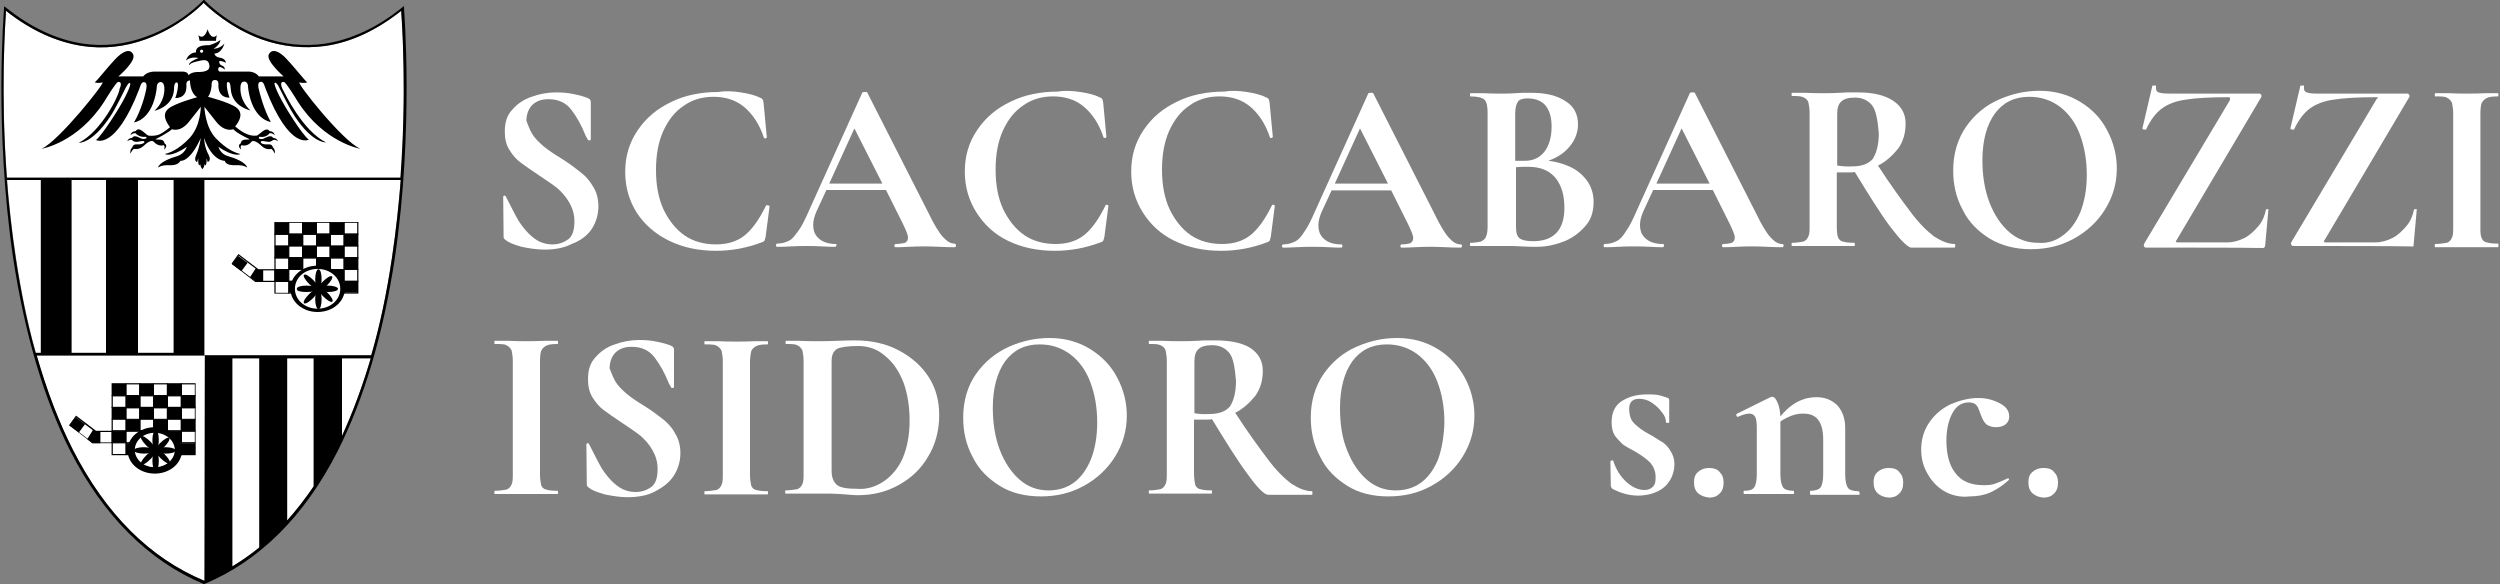 <svg xmlns="http://www.w3.org/2000/svg" xmlns:xlink="http://www.w3.org/1999/xlink" id="Livello_1" x="0px" y="0px" viewBox="0 0 625 146" style="enable-background:new 0 0 625 146;" xml:space="preserve"><rect x="0" y="0" width="625" height="146" fill="#808080" stroke="none"/><style type="text/css">	.st0{fill:#FFFFFF;}	.st1{fill:none;stroke:#000000;stroke-width:3;stroke-miterlimit:10;}	.st2{fill:none;}	.st3{fill:#FFFFFF;stroke:#FFFFFF;stroke-width:1.738;stroke-miterlimit:10;}</style><g>	<g>		<path class="st0" d="M98,64.4c-2.8,19-7.6,35.1-14.2,48c-8.2,16.1-19.3,27.1-32.8,32.8c-13.6-5.7-24.6-16.8-32.8-32.8   C11.6,99.5,6.8,83.3,4,64.4C-0.6,34.6,1.2,7,1.5,2.7c6.2,4.9,12.6,7.8,19.1,8.8c5.3,0.8,10.7,0.2,15.9-1.7   c8-2.9,13.3-7.9,14.4-9.1c1.1,1.1,6.5,6.2,14.4,9.1c5.3,1.9,10.6,2.4,15.9,1.7c6.5-0.9,12.9-3.9,19.1-8.8   C100.7,7,102.5,34.6,98,64.4z"></path>		<path d="M19.7,35.7c0,0,3.3,0.3,7.8-6.5c1.2-1.7,3-5.4,4-7.4c0.2-0.3,0.7-1.3,1-1c0,0,0.5,0-1.1,3.2c-1.5,3.1-6.1,10.1-7.4,11   c0,0,4.8,2.8,10.8-12.7c0.2-0.5,0.5-2.1,1.4-1.7c0,0,0.6,0,0.4,1.4c-0.2,1.4-1.3,5.6-3.1,8.6c0,0,4-0.4,5.4-6.9   c0.1-0.5,0.3-1.5,0.3-2.1c0-0.3,0.2-1,0.9-1.1c0.9,0,1,1.2,1,1.6c0,0.5,0.1,3.2-2.5,5.6c0,0,4.6-0.9,4.9-5.3c0-0.5,0-1.8,0.7-1.8   s0,3.1-0.4,3.9c0,0,3,0.3,2.8-3.2c0-0.4-0.1-1.1,0.9-1.2c0,0-0.1,3.1,1.8,4.2c0,0-5.5,1.5-7.1,2.8c-1.7,1.3-0.9,3.1,0.3,4.7   c0,0-1.6,1.4-2.9,1.9c-1.3,0.4-2.4,0.2-2.5,0.2c-0.8-0.3-2.3-2.5-3.2-1.1c0,0-1-0.1-1.3,1c0,0,0.6-0.6,1.3-0.5   c0,0,0.8,1.1,2.5,0.9c0.1,0,0.3,0.1,0.2,0.3c0,0.2-0.7,0.3-1.1,0.2c-0.7-0.2-1.9-1.2-2.5-0.2c0,0-0.8-0.1-1.2,0.8   c0,0,0.7-0.5,1.2-0.3c0,0,0.4,0.4,0.7,0.4c0.4,0.1,0.5,0.1,1.5-0.1c0.2,0,0.9-0.2,0.9,0.2s-1,0.6-1.4,0.6s-1.4-0.2-1.6,0.7   c0,0-0.7,0.6-0.5,1.6c0,0,0.4-0.9,0.9-1.2c0,0,1.2,0.4,2.5-0.8c0,0,1.7-1.8,2.5-0.9c0.8,0.9,1.9,1,2.3,0.8c0,0,0.6,0,0.2,1.1   c0,0,1.2-0.9,0.1-1.6c0,0,0-0.9-1.2-0.9s-1-0.1-1-0.1s3-1.5,4.1-2.5c0,0,2,0.9,4.2-1.8l3-3.8c0,0,0,4.9-2.9,7.9   c-2.8,2.9-4.9,3.6-6.1,3.9c0,0,1.4,1,5.5-1.8c0,0-0.5,1.7-2.3,2.3c-1.8,0.5-4.6,1.6-4.9,2.9c0,0,0.8-0.7,2.8-0.6   c2,0.1,2.6-0.7,2.8-1.1c0,0,2.3,0.5,5.1-5.7c0,0-0.3,2.3-1.1,4.1s0.2,1.9,0.2,1.9s0.1-0.6,0.3-0.9c0,0-0.2,1.1,0.2,1.8   c0,0,0-0.2,0.3-0.3c0,0-0.1,0.5,0.5,1.2c0.6-0.7,0.5-1.2,0.5-1.2c0.3,0.1,0.3,0.3,0.3,0.3c0.4-0.7,0.2-1.8,0.2-1.8   c0.2,0.3,0.3,0.9,0.3,0.9s1.1-0.2,0.2-1.9c-1-1.8-1.1-4.1-1.1-4.1c2.1,5.9,5.2,5.7,5.2,5.7c0.1,0.5,0.7,1.2,2.8,1.1   c2-0.1,2.8,0.6,2.8,0.6c-0.3-1.3-3.1-2.4-4.9-2.9c-1.8-0.5-2.3-2.3-2.3-2.3c4.1,2.8,5.5,1.8,5.5,1.8c-1.2-0.3-3.3-1-6.1-3.9   s-2.9-7.9-2.9-7.9l3,3.8c2.2,2.7,4.2,1.8,4.2,1.8c1,1.1,4.1,2.5,4.1,2.5s0.2,0.1-1,0.1s-1.2,0.9-1.2,0.9c-1.1,0.7,0.1,1.6,0.1,1.6   c-0.4-1.1,0.2-1.1,0.2-1.1c0.5,0.2,1.6,0.1,2.3-0.8c0.7-0.9,2.5,0.9,2.5,0.9c1.3,1.3,2.5,0.8,2.5,0.8c0.5,0.3,0.9,1.2,0.9,1.2   c0.2-1-0.5-1.6-0.5-1.6c-0.2-0.9-1.1-0.7-1.6-0.7c-0.4,0-1.4-0.1-1.4-0.6c0-0.4,0.7-0.2,0.9-0.2c1,0.2,1.1,0.2,1.5,0.1   c0.3-0.1,0.7-0.4,0.7-0.4c0.5-0.2,1.2,0.3,1.2,0.3c-0.4-0.9-1.2-0.8-1.2-0.8c-0.6-1-1.9,0-2.5,0.2c-0.4,0.1-1,0.1-1.1-0.2   c0-0.2,0.1-0.4,0.2-0.3c1.7,0.3,2.5-0.9,2.5-0.9c0.7-0.1,1.3,0.5,1.3,0.5c-0.3-1.1-1.3-1-1.3-1c-0.9-1.3-2.4,0.8-3.2,1.1   c-0.1,0-1.2,0.2-2.5-0.4c-1.4-0.5-2.9-1.9-2.9-1.9c1.3-1.6,2-3.4,0.3-4.7S52,24.2,52,24.2s0.7-0.7,0.9-2.8c0-0.4-0.1-1.4,0.8-1.4   c1,0,0.9,0.8,0.9,1.2c-0.1,3.5,2.8,3.2,2.8,3.2c-0.4-0.8-1.1-3.9-0.4-3.9c0.7,0,0.6,1.3,0.7,1.8c0.3,4.4,4.9,5.3,4.9,5.3   c-2.6-2.4-2.5-5.1-2.5-5.6s0.1-1.7,1-1.6c0.7,0,0.9,0.8,0.9,1.1c0,0.6,0.2,1.6,0.3,2.1c1.4,6.5,5.4,6.9,5.4,6.9   c-1.7-3-2.8-7.2-3.1-8.6c-0.2-1.4,0.4-1.4,0.4-1.4c0.9-0.4,1.2,1.2,1.4,1.7c6,15.5,10.8,12.7,10.8,12.7c-1.4-0.9-5.9-7.9-7.4-11   c-1.6-3.2-1.1-3.2-1.1-3.2c0.3-0.2,0.9,0.7,1,1c1,2,2.8,5.6,4,7.4c4.5,6.8,7.8,6.5,7.8,6.5c-5.8-2.9-10.1-11.9-10.9-13.4   c-0.7-1.6-0.1-1.8,0.4-1.7c0.5,0.1,2.7,3.7,3.5,5c6.6,10.2,15.6,11.7,15.6,11.7c-4.5-1.9-16.3-16.9-15.2-16.6c1,0.3,1.9,0,1.9,0   c-0.8-0.7-3.2-3.8-5.1-5.8c-1.8-2-3.7-2.8-4.5-1.2s3.7,5.5,3.7,5.5h-6.2c-1-1.4-2.9-1.2-2.9-1.2H55c-0.5,0-0.6-0.9-0.2-1.1   c0.5-0.2,1.4,0.6,1.4,0.6s0.1-0.7-0.7-1s-0.7-1.1-0.7-1.1c0.6-0.2,1.7,0.4,1.7,0.4c-0.1-0.5-0.4-1.1-1.6-1.3c-1.2-0.2-1.3-1-1.3-1   c1.9-0.1,2.5-2.5,2.5-2.5c-1.1,1.3-2.7,1.3-2.7,1.3c1.7-1.1,1.7-2.2,1.7-2.2c-1.2,0.9-2.8,1.3-2.8,1.3c-3.8-0.1-3.3,1.8-3.3,1.8   c-2,0.1-2.5,2-2.5,2c1.4-1.1,3.1-0.6,3.1-0.6c-2.9,1.2-2.3,1.8-2.3,1.8c0.3-0.6,1.6-0.9,3.1-1.2s1.8,0.5,1.9,1   c0.4,1.7-1.3,1.9-2.9,1.9c-1.6,0-2.3,0.8-2.3,0.8c-0.1-1-1.6-0.9-1.6-0.9h-6.8c0,0-1.9-0.1-2.9,1.2h-6.2c0,0,4.5-3.8,3.7-5.5   c-0.8-1.6-2.6-0.8-4.5,1.2s-4.3,5.1-5.1,5.8c0,0,0.9,0.3,1.9,0S14.8,35.2,10.4,37.2c0,0,9-1.5,15.6-11.7c0.8-1.3,3-4.9,3.5-5   s1.1,0.2,0.4,1.7C29.8,23.8,25.4,32.8,19.7,35.7z M50.8,12.8c0,0.2-0.2,0.4-0.4,0.4S50,13,50,12.8s0.2-0.4,0.4-0.4   C50.7,12.5,50.8,12.6,50.8,12.8z"></path>		<path d="M52,10.2h2c0-0.5,0.2-1.4,0.2-1.4c-1.5,1.5-2.3-1.5-2.3-1.5l0,0c0,0-0.8,2.9-2.3,1.5c0,0,0.2,1,0.3,1.4L52,10.2"></path>		<g>			<rect x="51" y="44.7" width="0" height="100.8"></rect>		</g>		<path class="st1" d="M51.1,88.9"></path>		<path class="st2" d="M91,88.9L91,88.9l-0.1,0.3C90.9,89.1,91,89,91,88.9z"></path>		<path class="st2" d="M51.2,88.9L51.2,88.9l-0.1,56.6c0,0,0,0,0.1-0.1V88.9z"></path>		<path d="M101,2.1V1.5l-0.5,0.4c-6.2,5-12.7,8-19.2,9c-5.2,0.8-10.5,0.2-15.6-1.6c-8.9-3.2-14.5-9.1-14.5-9.2L51-0.1l-0.2,0.2   c-0.1,0.1-5.6,6-14.4,9.1c-5.2,1.9-10.5,2.5-15.7,1.7c-6.5-1-13-4-19.2-9L1,1.6v0.6c0,0.3-2.5,30,2.3,62.4   c2.9,19,7.7,35.2,14.3,48.2c8.3,16.2,19.5,27.4,33.3,33.2H51h0.1c13.8-5.8,25-16.9,33.3-33.2c6.6-13,11.4-29.2,14.3-48.2   C103.5,32.1,101,2.4,101,2.1z M1.5,2.7c6.2,4.9,12.6,7.8,19.1,8.8c5.3,0.8,10.7,0.2,15.9-1.7c8-2.9,13.3-7.9,14.4-9.1   c1.1,1.1,6.5,6.2,14.4,9.1c5.3,1.9,10.6,2.4,15.9,1.7c6.5-0.9,12.9-3.9,19.1-8.8c0.2,3.3,1.4,20.4-0.2,41.7H1.7l0,0   C0.1,23.1,1.3,6,1.5,2.7z M43.4,88.2h-8.9V45h8.9C43.4,45,43.4,88.2,43.4,88.2z M26.5,88.2h-8.6V45h8.6V88.2z M1.7,45h8.5v43.2   H8.9c-2.1-7.3-3.7-15.3-5-23.8C2.9,57.7,2.2,51.2,1.7,45z M51.1,145.2C51,145.2,51,145.2,51.1,145.2   c-13.7-5.7-24.7-16.7-32.9-32.8c-3.5-6.9-6.5-14.8-9-23.5h42L51.1,145.2L51.1,145.2z M64.8,136.9c-2.2,1.8-4.4,3.3-6.7,4.7v-52   h6.7V136.9z M78.4,121.6c-2.1,3.1-4.3,5.9-6.6,8.5V89.6h6.6V121.6z M85.5,109V89.6h7.2C90.6,96.6,88.2,103.1,85.5,109z M98,64.4   c-1.3,8.8-3,16.9-5.2,24.4H51.1v0.1l0,0v-0.7l0,0V45h49.1C99.7,51.2,99,57.7,98,64.4z"></path>		<g>			<g>				<polygon points="64,67 64.6,67.5 65.8,67.5 65.8,70.3 63.8,70.3 62.5,69.3     "></polygon>				<rect x="58.6" y="64.3" transform="matrix(0.596 -0.803 0.803 0.596 -28.626 74.743)" width="2.6" height="3"></rect>				<g>					<path d="M68.9,70.5h-5.1l-5.9-4.6l1.7-2.4l5,3.8h4.3C68.9,67.3,68.9,70.5,68.9,70.5z M63.8,70.2h4.8v-2.6h-4.1l-4.9-3.7l-1.4,2      L63.8,70.2z"></path>				</g>				<g>					<g>						<rect x="68.7" y="55.6" width="3.5" height="2.9"></rect>						<path d="M72.3,58.7h-3.7v-3.2h3.7V58.7z M68.9,58.4h3.2v-2.7h-3.2V58.4z"></path>					</g>					<g>						<path d="M75.8,58.7h-3.7v-3.2h3.7V58.7z M72.3,58.4h3.2v-2.7h-3.2V58.4z"></path>					</g>					<g>						<rect x="75.6" y="55.6" width="3.5" height="2.9"></rect>						<path d="M79.2,58.7h-3.7v-3.2h3.7V58.7z M75.8,58.4H79v-2.7h-3.2V58.4z"></path>					</g>					<g>						<path d="M82.7,58.7H79v-3.2h3.7V58.7z M79.2,58.4h3.2v-2.7h-3.2V58.4z"></path>					</g>					<g>						<rect x="82.6" y="55.6" width="3.5" height="2.9"></rect>						<path d="M86.1,58.7h-3.7v-3.2h3.7V58.7z M82.7,58.4h3.2v-2.7h-3.2V58.4z"></path>					</g>					<g>						<path d="M89.6,58.7h-3.7v-3.2h3.7V58.7z M86.1,58.4h3.2v-2.7h-3.2V58.4z"></path>					</g>					<g>						<rect x="68.7" y="61.5" width="3.5" height="2.9"></rect>						<path d="M72.3,64.6h-3.7v-3.2h3.7V64.6z M68.9,64.3h3.2v-2.7h-3.2V64.3z"></path>					</g>					<g>						<path d="M75.8,64.6h-3.7v-3.2h3.7V64.6z M72.3,64.3h3.2v-2.7h-3.2V64.3z"></path>					</g>					<g>						<rect x="75.6" y="61.5" width="3.5" height="2.9"></rect>						<path d="M79.2,64.6h-3.7v-3.2h3.7V64.6z M75.8,64.3H79v-2.7h-3.2V64.3z"></path>					</g>					<g>						<path d="M82.7,64.6H79v-3.2h3.7V64.6z M79.2,64.3h3.2v-2.7h-3.2V64.3z"></path>					</g>					<g>						<rect x="82.6" y="61.5" width="3.5" height="2.9"></rect>						<path d="M86.1,64.6h-3.7v-3.2h3.7V64.6z M82.7,64.3h3.2v-2.7h-3.2V64.3z"></path>					</g>					<g>						<path d="M89.6,64.6h-3.7v-3.2h3.7V64.6z M86.1,64.3h3.2v-2.7h-3.2V64.3z"></path>					</g>					<g>						<path d="M72.3,61.6h-3.7v-3.2h3.7V61.6z M68.9,61.4h3.2v-2.7h-3.2V61.4z"></path>					</g>					<g>						<rect x="72.2" y="58.6" width="3.5" height="2.9"></rect>						<path d="M75.8,61.6h-3.7v-3.2h3.7V61.6z M72.3,61.4h3.2v-2.7h-3.2V61.4z"></path>					</g>					<g>						<path d="M79.2,61.6h-3.7v-3.2h3.7V61.6z M75.8,61.4H79v-2.7h-3.2V61.4z"></path>					</g>					<g>						<rect x="79.1" y="58.6" width="3.5" height="2.9"></rect>						<path d="M82.7,61.6H79v-3.2h3.7V61.6z M79.2,61.4h3.2v-2.7h-3.2V61.4z"></path>					</g>					<g>						<path d="M86.1,61.6h-3.7v-3.2h3.7V61.6z M82.7,61.4h3.2v-2.7h-3.2V61.4z"></path>					</g>					<g>						<rect x="86" y="58.6" width="3.5" height="2.9"></rect>						<path d="M89.6,61.6h-3.7v-3.2h3.7V61.6z M86.1,61.4h3.2v-2.7h-3.2V61.4z"></path>					</g>					<g>						<path d="M72.3,67.5h-3.7v-3.2h3.7V67.5z M68.9,67.3h3.2v-2.7h-3.2V67.3z"></path>					</g>					<g>						<rect x="72.2" y="64.4" width="3.5" height="2.9"></rect>						<path d="M75.8,67.5h-3.7v-3.2h3.7V67.5z M72.3,67.3h3.2v-2.7h-3.2V67.3z"></path>					</g>					<g>						<path d="M79.2,67.5h-3.7v-3.2h3.7V67.5z M75.8,67.3H79v-2.7h-3.2V67.3z"></path>					</g>					<g>						<rect x="79.1" y="64.4" width="3.5" height="2.9"></rect>						<path d="M82.7,67.5H79v-3.2h3.7V67.5z M79.2,67.3h3.2v-2.7h-3.2V67.3z"></path>					</g>					<g>						<path d="M86.1,67.5h-3.7v-3.2h3.7V67.5z M82.7,67.3h3.2v-2.7h-3.2V67.3z"></path>					</g>					<g>						<rect x="86" y="64.4" width="3.5" height="2.9"></rect>						<path d="M89.6,67.5h-3.7v-3.2h3.7V67.5z M86.1,67.3h3.2v-2.7h-3.2V67.3z"></path>					</g>					<g>						<rect x="68.7" y="67.4" width="3.5" height="2.9"></rect>						<path d="M72.3,70.5h-3.7v-3.2h3.7V70.5z M68.9,70.2h3.2v-2.7h-3.2V70.2z"></path>					</g>					<g>						<path d="M75.8,70.5h-3.7v-3.2h3.7V70.5z M72.3,70.2h3.2v-2.7h-3.2V70.2z"></path>					</g>					<g>						<rect x="75.6" y="67.4" width="3.5" height="2.9"></rect>						<path d="M79.2,70.5h-3.7v-3.2h3.7V70.5z M75.8,70.2H79v-2.7h-3.2V70.2z"></path>					</g>					<g>						<rect x="79.1" y="67.4" class="st0" width="3.5" height="2.9"></rect>						<path d="M82.7,70.5H79v-3.2h3.7V70.5z M79.2,70.2h3.2v-2.7h-3.2V70.2z"></path>					</g>					<g>						<rect x="82.6" y="67.4" width="3.5" height="2.9"></rect>						<path d="M86.1,70.5h-3.7v-3.2h3.7V70.5z M82.7,70.2h3.2v-2.7h-3.2V70.2z"></path>					</g>					<g>						<path d="M89.6,70.5h-3.7v-3.2h3.7V70.5z M86.1,70.2h3.2v-2.7h-3.2V70.2z"></path>					</g>					<g>						<path d="M72.3,73.4h-3.7v-3.2h3.7V73.4z M68.9,73.2h3.2v-2.7h-3.2V73.2z"></path>					</g>					<g>						<rect x="72.2" y="70.3" width="3.5" height="2.9"></rect>						<path d="M75.8,73.4h-3.7v-3.2h3.7V73.4z M72.3,73.2h3.2v-2.7h-3.2V73.2z"></path>					</g>					<g>						<rect x="75.6" y="70.3" class="st0" width="3.5" height="2.9"></rect>						<path d="M79.2,73.4h-3.7v-3.2h3.7V73.4z M75.8,73.2H79v-2.7h-3.2V73.2z"></path>					</g>					<g>						<rect x="79.1" y="70.3" width="3.5" height="2.9"></rect>						<path d="M82.7,73.4H79v-3.2h3.7V73.4z M79.2,73.2h3.2v-2.7h-3.2V73.2z"></path>					</g>					<g>						<rect x="82.6" y="70.3" class="st0" width="3.5" height="2.9"></rect>						<path d="M86.1,73.4h-3.7v-3.2h3.7V73.4z M82.7,73.2h3.2v-2.7h-3.2V73.2z"></path>					</g>					<g>						<rect x="86" y="70.3" width="3.5" height="2.9"></rect>						<path d="M89.6,73.4h-3.7v-3.2h3.7V73.4z M86.1,73.2h3.2v-2.7h-3.2V73.2z"></path>					</g>				</g>			</g>			<g>				<path d="M72.6,72.2c0-3.2,3-5.8,6.8-5.8c3.7,0,6.8,2.6,6.8,5.8c0,3.2-3,5.8-6.8,5.8C75.6,78,72.6,75.4,72.6,72.2z"></path>				<path class="st3" d="M74.6,72.2c0-2.3,2.1-4.1,4.8-4.1c2.7,0,4.8,1.8,4.8,4.1c0,2.3-2.1,4.1-4.8,4.1S74.6,74.5,74.6,72.2z"></path>				<path d="M78.1,72.2c0-0.8,0.7-1.5,1.5-1.5s1.5,0.7,1.5,1.5s-0.7,1.5-1.5,1.5S78.1,73,78.1,72.2z"></path>				<path d="M80.4,69.8c0-1.4-0.3-2.5-0.8-2.5c-0.4,0-0.8,1.1-0.8,2.5s0.3,2.5,0.8,2.5C80.1,72.2,80.4,71.1,80.4,69.8z"></path>				<path d="M82,73c1.4,0,2.5-0.3,2.5-0.8c0-0.4-1.1-0.8-2.5-0.8s-2.5,0.3-2.5,0.8C79.5,72.8,80.6,73,82,73z"></path>				<path d="M76.7,73c1.4,0,2.5-0.3,2.5-0.8c0-0.4-1.1-0.8-2.5-0.8s-2.5,0.3-2.5,0.8C74.1,72.8,75.3,73,76.7,73z"></path>				<path d="M81.7,71.4c1-1,1.6-2,1.3-2.3c-0.3-0.3-1.3,0.3-2.3,1.3s-1.6,2-1.3,2.3C79.7,73,80.7,72.4,81.7,71.4z"></path>				<path d="M78.3,70c-1-1-2-1.6-2.3-1.3C75.7,69,76.3,70,77.3,71s2,1.6,2.3,1.3C79.9,72,79.3,71,78.3,70z"></path>				<path d="M80.4,74.8c0,1.4-0.3,2.5-0.8,2.5c-0.4,0-0.8-1.1-0.8-2.5s0.3-2.5,0.8-2.5C80.1,72.3,80.4,73.4,80.4,74.8z"></path>				<path d="M81.8,73.1c1,1,1.6,2,1.3,2.3c-0.3,0.3-1.3-0.3-2.3-1.3s-1.6-2-1.3-2.3C79.7,71.6,80.8,72.1,81.8,73.1z"></path>				<path d="M78.3,74.5c-1,1-2,1.6-2.3,1.3c-0.3-0.3,0.3-1.3,1.3-2.3s2-1.6,2.3-1.3C79.9,72.4,79.3,73.5,78.3,74.5z"></path>			</g>		</g>		<g>			<g>				<polygon points="23.3,107.4 23.9,107.8 25.1,107.8 25.1,110.8 23.1,110.8 21.8,109.8     "></polygon>				<rect x="18" y="104.7" transform="matrix(0.596 -0.803 0.803 0.596 -77.512 58.408)" width="2.6" height="3"></rect>				<g>					<path d="M28.2,110.8h-5.1l0,0l-5.8-4.5l1.7-2.4l5,3.8h4.2V110.8z M23.1,110.6h4.8V108h-4.1l0,0l-4.9-3.7l-1.4,2L23.1,110.6z"></path>				</g>				<g>					<g>						<rect x="28" y="96" width="3.5" height="2.9"></rect>						<path d="M31.6,99h-3.7v-3.2h3.7V99z M28.2,98.8h3.2v-2.7h-3.2V98.8z"></path>					</g>					<g>						<path d="M35.1,99h-3.7v-3.2h3.7V99z M31.6,98.8h3.2v-2.7h-3.2C31.6,96.2,31.6,98.8,31.6,98.8z"></path>					</g>					<g>						<rect x="35" y="96" width="3.5" height="2.9"></rect>						<path d="M38.5,99h-3.7v-3.2h3.7V99z M35.1,98.8h3.2v-2.7h-3.2V98.8z"></path>					</g>					<g>						<path d="M42,99h-3.7v-3.2H42V99z M38.5,98.8h3.2v-2.7h-3.2V98.8z"></path>					</g>					<g>						<rect x="41.9" y="96" width="3.5" height="2.9"></rect>						<path d="M45.5,99h-3.7v-3.2h3.7V99z M42,98.8h3.2v-2.7H42V98.8z"></path>					</g>					<g>						<path d="M48.9,99h-3.7v-3.2h3.7V99z M45.5,98.8h3.2v-2.7h-3.2V98.8z"></path>					</g>					<g>						<rect x="28" y="101.9" width="3.5" height="2.9"></rect>						<path d="M31.6,104.9h-3.7v-3.2h3.7V104.9z M28.2,104.8h3.2v-2.7h-3.2V104.8z"></path>					</g>					<g>						<path d="M35.1,104.9h-3.7v-3.2h3.7V104.9z M31.6,104.8h3.2v-2.7h-3.2C31.6,102.1,31.6,104.8,31.6,104.8z"></path>					</g>					<g>						<rect x="35" y="101.9" width="3.5" height="2.9"></rect>						<path d="M38.5,104.9h-3.7v-3.2h3.7V104.9z M35.1,104.8h3.2v-2.7h-3.2V104.8z"></path>					</g>					<g>						<path d="M42,104.9h-3.7v-3.2H42V104.9z M38.5,104.8h3.2v-2.7h-3.2V104.8z"></path>					</g>					<g>						<rect x="41.9" y="101.9" width="3.5" height="2.9"></rect>						<path d="M45.5,104.9h-3.7v-3.2h3.7V104.9z M42,104.8h3.2v-2.7H42V104.8z"></path>					</g>					<g>						<path d="M48.9,104.9h-3.7v-3.2h3.7V104.9z M45.5,104.8h3.2v-2.7h-3.2V104.8z"></path>					</g>					<g>						<path d="M31.6,102h-3.7v-3.2h3.7V102z M28.2,101.8h3.2v-2.7h-3.2V101.8z"></path>					</g>					<g>						<rect x="31.5" y="98.9" width="3.5" height="2.9"></rect>						<path d="M35.1,102h-3.7v-3.2h3.7V102z M31.6,101.8h3.2v-2.7h-3.2C31.6,99.1,31.6,101.8,31.6,101.8z"></path>					</g>					<g>						<path d="M38.5,102h-3.7v-3.2h3.7V102z M35.1,101.8h3.2v-2.7h-3.2V101.8z"></path>					</g>					<g>						<rect x="38.4" y="98.9" width="3.5" height="2.9"></rect>						<path d="M42,102h-3.7v-3.2H42V102z M38.5,101.8h3.2v-2.7h-3.2V101.8z"></path>					</g>					<g>						<path d="M45.5,102h-3.7v-3.2h3.7V102z M42,101.8h3.2v-2.7H42V101.8z"></path>					</g>					<g>						<rect x="45.3" y="98.9" width="3.5" height="2.9"></rect>						<path d="M48.9,102h-3.7v-3.2h3.7V102z M45.5,101.8h3.2v-2.7h-3.2V101.8z"></path>					</g>					<g>						<path d="M31.6,107.9h-3.7v-3.2h3.7V107.9z M28.2,107.6h3.2v-2.7h-3.2V107.6z"></path>					</g>					<g>						<rect x="31.5" y="104.8" width="3.5" height="2.9"></rect>						<path d="M35.1,107.9h-3.7v-3.2h3.7V107.9z M31.6,107.6h3.2v-2.7h-3.2C31.6,104.9,31.6,107.6,31.6,107.6z"></path>					</g>					<g>						<path d="M38.5,107.9h-3.7v-3.2h3.7V107.9z M35.1,107.6h3.2v-2.7h-3.2V107.6z"></path>					</g>					<g>						<rect x="38.4" y="104.8" width="3.5" height="2.9"></rect>						<path d="M42,107.9h-3.7v-3.2H42V107.9z M38.5,107.6h3.2v-2.7h-3.2V107.6z"></path>					</g>					<g>						<path d="M45.5,107.9h-3.7v-3.2h3.7V107.9z M42,107.6h3.2v-2.7H42V107.6z"></path>					</g>					<g>						<rect x="45.3" y="104.8" width="3.5" height="2.9"></rect>						<path d="M48.9,107.9h-3.7v-3.2h3.7V107.9z M45.5,107.6h3.2v-2.7h-3.2V107.6z"></path>					</g>					<g>						<rect x="28" y="107.8" width="3.5" height="2.9"></rect>						<path d="M31.6,110.8h-3.7v-3.2h3.7V110.8z M28.2,110.6h3.2v-2.7h-3.2V110.6z"></path>					</g>					<g>						<path d="M35.1,110.8h-3.7v-3.2h3.7V110.8z M31.6,110.6h3.2v-2.7h-3.2C31.6,107.9,31.6,110.6,31.6,110.6z"></path>					</g>					<g>						<rect x="35" y="107.8" width="3.5" height="2.9"></rect>						<path d="M38.5,110.8h-3.7v-3.2h3.7V110.8z M35.1,110.6h3.2v-2.7h-3.2V110.6z"></path>					</g>					<g>						<rect x="38.4" y="107.8" class="st0" width="3.5" height="2.9"></rect>						<path d="M42,110.8h-3.7v-3.2H42V110.8z M38.5,110.6h3.2v-2.7h-3.2V110.6z"></path>					</g>					<g>						<rect x="41.9" y="107.8" width="3.5" height="2.9"></rect>						<path d="M45.5,110.8h-3.7v-3.2h3.7V110.8z M42,110.6h3.2v-2.7H42V110.6z"></path>					</g>					<g>						<path d="M48.9,110.8h-3.7v-3.2h3.7V110.8z M45.5,110.6h3.2v-2.7h-3.2V110.6z"></path>					</g>					<g>						<path d="M31.6,113.8h-3.7v-3.2h3.7V113.8z M28.2,113.5h3.2v-2.7h-3.2V113.5z"></path>					</g>					<g>						<rect x="31.5" y="110.8" width="3.5" height="2.9"></rect>						<path d="M35.1,113.8h-3.7v-3.2h3.7V113.8z M31.6,113.5h3.2v-2.7h-3.2C31.6,110.8,31.6,113.5,31.6,113.5z"></path>					</g>					<g>						<rect x="35" y="110.8" class="st0" width="3.5" height="2.9"></rect>						<path d="M38.5,113.8h-3.7v-3.2h3.7V113.8z M35.1,113.5h3.2v-2.7h-3.2V113.5z"></path>					</g>					<g>						<rect x="38.4" y="110.8" width="3.5" height="2.9"></rect>						<path d="M42,113.8h-3.7v-3.2H42V113.8z M38.5,113.5h3.2v-2.7h-3.2V113.5z"></path>					</g>					<g>						<rect x="41.9" y="110.8" class="st0" width="3.5" height="2.9"></rect>						<path d="M45.5,113.8h-3.7v-3.2h3.7V113.8z M42,113.5h3.2v-2.7H42V113.5z"></path>					</g>					<g>						<rect x="45.3" y="110.8" width="3.5" height="2.9"></rect>						<path d="M48.9,113.8h-3.7v-3.2h3.7V113.8z M45.5,113.5h3.2v-2.7h-3.2V113.5z"></path>					</g>				</g>			</g>			<g>				<path d="M31.9,112.6c0-3.2,3-5.8,6.8-5.8c3.7,0,6.8,2.6,6.8,5.8c0,3.2-3,5.8-6.8,5.8S31.9,115.8,31.9,112.6z"></path>				<g>					<path class="st0" d="M33.9,112.6c0-2.3,2.1-4.1,4.8-4.1s4.8,1.8,4.8,4.1c0,2.3-2.1,4.1-4.8,4.1C36,116.8,33.9,114.8,33.9,112.6      z"></path>					<path class="st0" d="M38.7,116.8c-2.7,0-5-1.9-5-4.3s2.2-4.3,5-4.3c2.7,0,5,1.9,5,4.3S41.4,116.8,38.7,116.8z M38.7,108.8      c-2.5,0-4.6,1.8-4.6,3.9c0,2.2,2.1,3.9,4.6,3.9s4.6-1.8,4.6-3.9C43.3,110.4,41.2,108.8,38.7,108.8z"></path>				</g>				<path d="M37.4,112.6c0-0.8,0.7-1.5,1.5-1.5s1.5,0.7,1.5,1.5s-0.7,1.5-1.5,1.5S37.4,113.4,37.4,112.6z"></path>				<path d="M39.7,110c0-1.4-0.3-2.5-0.8-2.5c-0.4,0-0.8,1.1-0.8,2.5s0.3,2.5,0.8,2.5C39.4,112.6,39.7,111.4,39.7,110z"></path>				<path d="M41.4,113.4c1.4,0,2.5-0.3,2.5-0.8c0-0.4-1.1-0.8-2.5-0.8s-2.5,0.3-2.5,0.8C38.8,113,40,113.4,41.4,113.4z"></path>				<path d="M36,113.4c1.4,0,2.5-0.3,2.5-0.8c0-0.4-1.1-0.8-2.5-0.8s-2.5,0.3-2.5,0.8C33.4,113,34.6,113.4,36,113.4z"></path>				<path d="M41,111.8c1-1,1.6-2,1.3-2.3s-1.3,0.3-2.3,1.3s-1.6,2-1.3,2.3C39,113.3,40.1,112.8,41,111.8z"></path>				<path d="M37.6,110.4c-1-1-2-1.6-2.3-1.3c-0.3,0.3,0.3,1.3,1.3,2.3s2,1.6,2.3,1.3C39.2,112.4,38.6,111.4,37.6,110.4z"></path>				<path d="M39.7,115.2c0,1.4-0.3,2.5-0.8,2.5c-0.4,0-0.8-1.1-0.8-2.5s0.3-2.5,0.8-2.5C39.4,112.6,39.7,113.8,39.7,115.2z"></path>				<path d="M41.1,113.5c1,1,1.6,2,1.3,2.3s-1.3-0.3-2.3-1.3s-1.6-2-1.3-2.3C39.1,111.9,40.1,112.5,41.1,113.5z"></path>				<path d="M37.6,114.8c-1,1-2,1.6-2.3,1.3c-0.3-0.3,0.3-1.3,1.3-2.3s2-1.6,2.3-1.3C39.2,112.8,38.6,113.8,37.6,114.8z"></path>			</g>		</g>	</g>	<g>		<path class="st0" d="M147.9,57.3c1.1-1.7,1.7-3.6,1.7-5.7c0-1.8-0.4-3.5-1.3-4.9c-0.8-1.4-1.8-2.6-3.1-3.6s-2.8-2.2-4.9-3.5   c-1.8-1.1-3.3-2.1-4.5-3.1c-1.1-1-2.1-1.9-2.8-3.1s-1.1-2.5-1.4-3.2c0-1.7,0.6-3.1,1.5-4c1.1-1,2.4-1.4,4-1.4   c2.4,0,4.3,0.8,5.7,2.6s2.6,4,3.6,6.5l0.6,1.1c0.1,0.1,0.3,0.1,0.4,0.1c0.1,0,0.3-0.1,0.3-0.3v-9c0-0.3,0-0.6-0.1-0.7   c-0.1-0.3-0.3-0.4-0.7-0.6c-1-0.4-2.1-0.7-3.6-1c-1.4-0.3-2.9-0.4-4.3-0.4c-2.1,0-4.2,0.4-6.1,1.1c-2.1,0.7-3.6,1.8-4.9,3.3   c-1.3,1.4-1.8,3.2-1.8,5.4c0,1.7,0.3,3.2,1.1,4.5c0.8,1.3,1.7,2.4,2.8,3.2c1.1,0.8,2.6,1.9,4.6,3.2c1.9,1.3,3.6,2.4,4.7,3.3   c1.1,1,2.1,2.1,2.9,3.5c0.8,1.4,1.3,2.9,1.3,4.7c0,2.1-0.4,3.6-1.5,4.5c-1.1,0.8-2.4,1.3-4,1.3c-1.8,0-3.5-0.6-4.9-1.8   c-1.4-1.1-2.5-2.5-3.5-4c-1-1.7-1.9-3.6-3.2-6.1c-0.1-0.3-0.3-0.3-0.4-0.3c-0.1,0-0.3,0.1-0.3,0.3l0.1,9.7c0,0.3,0,0.6,0.1,0.7   c0,0.1,0.3,0.3,0.4,0.4c0.7,0.6,1.9,1.1,4,1.7c1.9,0.4,3.9,0.7,5.7,0.7c2.5,0,4.9-0.4,6.8-1.4C145.1,60.2,146.8,58.9,147.9,57.3z"></path>		<path class="st0" d="M191.9,51.3c-0.3,0-0.4,0-0.4,0.1c-1.7,3.5-3.5,6-5.4,7.5s-4.3,2.2-7.1,2.2c-2.9,0-5.6-0.7-7.8-2.2   c-2.2-1.5-4-3.8-5.3-6.5c-1.3-2.8-1.9-6.1-1.9-9.9c0-3.8,0.6-7,1.8-9.7c1.3-2.8,2.9-4.9,5.2-6.4c2.1-1.5,4.6-2.2,7.4-2.2   c2.9,0,5.6,0.8,7.7,2.6c2.1,1.8,3.8,4.3,4.9,7.7c0.1,0.1,0.3,0.1,0.4,0.1c0.1-0.1,0.3-0.1,0.3-0.3l-0.8-8.5   c-0.1-0.4-0.1-0.8-0.3-1s-0.3-0.3-0.7-0.4c-1.1-0.6-2.8-1-4.7-1.3c-1.9-0.3-3.9-0.4-5.6-0.1c-4.3,0-8.4,0.8-11.8,2.5   c-3.6,1.7-6.3,4-8.4,7.1c-2.1,3.1-3.1,6.5-3.1,10.4c0,3.8,1,7.2,2.9,10.2c1.9,2.9,4.6,5.3,8.1,7s7.4,2.5,11.7,2.5   c3.9,0,7.7-0.7,11.4-2.1c0.4-0.1,0.6-0.3,0.7-0.4s0.1-0.4,0.3-1l1-7.7C192.1,51.4,192,51.3,191.9,51.3z"></path>		<path class="st0" d="M238.6,60.9c-1,0-1.9-0.6-2.9-1.7c-1-1.1-2.2-3.1-3.6-6l-15.3-30.1c0-0.1-0.3-0.1-0.6-0.1   c-0.3,0-0.4,0-0.6,0.1l-13.2,29.2c-1.1,2.5-1.9,4.2-2.8,5.4s-1.5,2.1-2.4,2.5c-0.8,0.4-1.8,0.7-2.9,0.7c-0.1,0-0.3,0.1-0.3,0.4   s0.1,0.4,0.3,0.4c0.8,0,1.9,0,3.3-0.1c1.7-0.1,2.9-0.1,4-0.1s2.5,0,4,0.1c1.4,0.1,2.5,0.1,3.2,0.1c0.1,0,0.3-0.1,0.3-0.4   S209.1,61,209,61c-1.7,0-3.2-0.4-4.2-1.3c-1-0.8-1.5-1.9-1.5-3.5c0-1.1,0.3-2.1,0.8-3.3l2.5-5.4h14.9l4.2,8.4   c0.8,1.7,1.3,2.8,1.3,3.5c0,0.7-0.3,1-0.7,1.3c-0.6,0.1-1.3,0.3-2.4,0.3c-0.1,0-0.3,0.1-0.3,0.4s0.1,0.4,0.3,0.4   c0.8,0,1.9,0,3.3-0.1c1.5-0.1,2.8-0.1,3.8-0.1c0.8,0,2.1,0,3.9,0.1c1.7,0.1,2.9,0.1,3.8,0.1c0.1,0,0.3-0.1,0.3-0.4   S238.8,60.9,238.6,60.9z M207.3,45.9l6.3-13.8l7,13.8H207.3z"></path>		<path class="st0" d="M252,60.2c3.5,1.7,7.4,2.5,11.7,2.5c3.9,0,7.7-0.7,11.4-2.1c0.4-0.1,0.6-0.3,0.7-0.4s0.1-0.4,0.3-1l1-7.7   c0-0.1-0.1-0.3-0.3-0.3c-0.3,0-0.4,0-0.4,0.1c-1.7,3.5-3.5,6-5.4,7.5s-4.3,2.2-7.1,2.2c-2.9,0-5.6-0.7-7.8-2.2   c-2.2-1.5-4-3.8-5.3-6.5c-1.3-2.8-1.9-6.1-1.9-9.9c0-3.8,0.6-7,1.8-9.7c1.3-2.8,2.9-4.9,5.2-6.4c2.1-1.5,4.6-2.2,7.4-2.2   c2.9,0,5.6,0.8,7.7,2.6c2.1,1.8,3.8,4.3,4.9,7.7c0.1,0.1,0.3,0.1,0.4,0.1c0.1-0.1,0.3-0.1,0.3-0.3l-0.8-8.5   c-0.1-0.4-0.1-0.8-0.3-1s-0.3-0.3-0.7-0.4c-1.1-0.6-2.8-1-4.7-1.3c-2.1-0.3-4-0.4-5.6-0.1c-4.3,0-8.4,0.8-11.8,2.5   c-3.6,1.7-6.3,4-8.4,7.1c-2.1,3.1-3.1,6.5-3.1,10.4c0,3.8,1,7.2,2.9,10.2S248.5,58.5,252,60.2z"></path>		<path class="st0" d="M293.6,60.2c3.5,1.7,7.4,2.5,11.7,2.5c3.9,0,7.7-0.7,11.4-2.1c0.4-0.1,0.6-0.3,0.7-0.4s0.1-0.4,0.3-1l1-7.7   c0-0.1-0.1-0.3-0.3-0.3c-0.3,0-0.4,0-0.4,0.1c-1.7,3.5-3.5,6-5.4,7.5s-4.3,2.2-7.1,2.2c-2.9,0-5.6-0.7-7.8-2.2   c-2.2-1.5-4-3.8-5.3-6.5c-1.3-2.8-1.9-6.1-1.9-9.9c0-3.8,0.6-7,1.8-9.7c1.3-2.8,2.9-4.9,5.2-6.4c2.1-1.5,4.6-2.2,7.4-2.2   c2.9,0,5.6,0.8,7.7,2.6c2.1,1.8,3.8,4.3,4.9,7.7c0.1,0.1,0.3,0.1,0.4,0.1c0.1-0.1,0.3-0.1,0.3-0.3l-0.8-8.5   c-0.1-0.4-0.1-0.8-0.3-1s-0.3-0.3-0.7-0.4c-1.1-0.6-2.8-1-4.7-1.3c-1.9-0.3-3.9-0.4-5.6-0.1c-4.3,0-8.4,0.8-11.8,2.5   c-3.6,1.7-6.3,4-8.4,7.1c-2.1,3.1-3.1,6.5-3.1,10.4c0,3.8,1,7.2,2.9,10.2S290.1,58.5,293.6,60.2z"></path>		<path class="st0" d="M320.8,61.9c0.8,0,1.9,0,3.3-0.1c1.7-0.1,2.9-0.1,4-0.1s2.5,0,4,0.1c1.4,0.1,2.5,0.1,3.2,0.1   c0.1,0,0.3-0.1,0.3-0.4s-0.1-0.4-0.3-0.4c-1.7,0-3.2-0.4-4.2-1.3c-1-0.8-1.5-1.9-1.5-3.5c0-1.1,0.3-2.1,0.8-3.3l2.5-5.4h14.9   l4.2,8.4c0.8,1.7,1.3,2.8,1.3,3.5c0,0.7-0.3,1-0.7,1.3c-0.4,0.1-1.1,0.3-2.2,0.3c-0.1,0-0.3,0.1-0.3,0.4s0.1,0.4,0.3,0.4   c0.8,0,1.9,0,3.3-0.1c1.5-0.1,2.8-0.1,3.8-0.1c0.8,0,2.1,0,3.9,0.1c1.7,0.1,2.9,0.1,3.8,0.1c0.1,0,0.3-0.1,0.3-0.4   s-0.1-0.4-0.4-0.4c-1,0-1.9-0.6-2.9-1.7c-1-1.1-2.2-3.1-3.6-6l-15.3-30.1c0-0.1-0.3-0.1-0.6-0.1s-0.4,0-0.6,0.1l-13.2,29.2   c-1.1,2.5-1.9,4.2-2.8,5.4c-0.8,1.3-1.5,2.1-2.4,2.5c-0.8,0.4-1.8,0.7-2.9,0.7c-0.1,0-0.3,0.1-0.3,0.4S320.6,61.9,320.8,61.9z    M347,45.9h-13.3l6.3-13.8L347,45.9z"></path>		<path class="st0" d="M391.8,41.4c-1.4-0.6-3-1-4.7-1.2c1.9-0.7,3.4-1.6,4.6-2.8c1.8-1.8,2.8-3.9,2.8-6.3c0-2.5-1-4.5-3.1-5.8   c-2.1-1.4-4.9-2.1-8.6-2.1c-0.6,0-1.3,0-2.1,0c-0.8,0-1.4,0.1-1.8,0.1c-1.3,0.1-2.5,0.1-3.6,0.1c-1.1,0-2.6,0-4.5-0.1h-3.2   c-0.1,0-0.1,0.1-0.1,0.4c0,0.3,0,0.4,0.1,0.4c1.8,0,2.9,0.3,3.5,0.8c0.6,0.6,0.8,1.7,0.8,3.3v28.3c0,1.1-0.1,2.1-0.4,2.6   c-0.1,0.6-0.7,1-1.3,1.3c-0.6,0.1-1.4,0.3-2.6,0.3c-0.1,0-0.1,0.1-0.1,0.4s0,0.4,0.1,0.4c1.4,0,2.5,0,3.3,0h4.5c1,0,1.9,0,2.8,0   s1.5,0.1,2.1,0.1c1.4,0.1,2.8,0.1,3.9,0.1c2.6,0,5-0.6,7.2-1.5c2.2-1,3.9-2.4,5.2-4s1.8-3.6,1.8-5.7s-0.6-3.9-1.7-5.4   C395.5,43.5,393.9,42.2,391.8,41.4z M379.5,25.4c0.4-0.6,1.3-0.8,2.4-0.8c1.9,0,3.5,0.6,4.5,1.8c1,1.3,1.5,2.9,1.5,5.3   c0,2.5-0.6,4.6-1.7,6.1s-2.8,2.4-4.9,2.4c-0.8,0-1.6,0-2.5,0V28.5C378.8,26.9,379.1,25.9,379.5,25.4z M383.3,60.3   c-1.8,0-2.9-0.3-3.5-0.8c-0.6-0.6-0.8-1.4-0.8-2.8V41.8c0.9-0.1,2-0.1,3.1-0.1c3.1,0,5.3,1,6.8,2.8c1.5,1.9,2.2,4.3,2.2,7.5   C391.1,57.5,388.4,60.3,383.3,60.3z"></path>		<path class="st0" d="M408.5,61.6c1.1,0,2.5,0,4,0.1c1.4,0.1,2.5,0.1,3.2,0.1c0.1,0,0.3-0.1,0.3-0.4s-0.1-0.4-0.3-0.4   c-1.7,0-3.2-0.4-4.2-1.3c-1-0.8-1.5-1.9-1.5-3.5c0-1.1,0.3-2.1,0.8-3.3l2.5-5.4h14.9l4.2,8.4c0.8,1.7,1.3,2.8,1.3,3.5   c0,0.7-0.3,1-0.7,1.3c-0.4,0.1-1.1,0.3-2.2,0.3c-0.1,0-0.3,0.1-0.3,0.4s0.1,0.4,0.3,0.4c0.8,0,1.9,0,3.3-0.1   c1.5-0.1,2.8-0.1,3.8-0.1c0.8,0,2.1,0,3.9,0.1c1.7,0.1,2.9,0.1,3.8,0.1c0.1,0,0.3-0.1,0.3-0.4s-0.1-0.4-0.4-0.4   c-1,0-1.9-0.6-2.9-1.7c-1-1.1-2.2-3.1-3.6-6l-15.3-30.1c0-0.1-0.3-0.1-0.6-0.1c-0.3,0-0.4,0-0.6,0.1l-13.2,29.2   c-1.1,2.5-1.9,4.2-2.8,5.4c-0.8,1.3-1.5,2.1-2.4,2.5c-0.8,0.4-1.8,0.7-2.9,0.7c-0.1,0-0.3,0.1-0.3,0.4s0.1,0.4,0.3,0.4   c0.8,0,1.9,0,3.3-0.1C406.1,61.6,407.4,61.6,408.5,61.6z M427.4,45.9h-13.3l6.3-13.8L427.4,45.9z"></path>		<path class="st0" d="M488.8,61.4c0-0.3,0-0.4-0.1-0.4c-1.7,0-3.3-0.7-5.2-1.9c-1.7-1.3-3.8-3.3-6-6.3c-2.1-2.8-4.9-6.6-8-11.4   c2-1,3.6-2.5,5-4.2c1.3-1.8,1.9-3.9,1.9-6.3c0-2.4-1-4.3-3.1-5.7c-2.1-1.4-5-2.1-8.8-2.1c-1,0-1.8,0-2.6,0c-0.7,0-1.4,0.1-1.9,0.1   c-1.5,0.1-2.9,0.1-4.3,0.1c-1.1,0-2.6,0-4.5-0.1H448c-0.1,0-0.1,0.1-0.1,0.4c0,0.3,0,0.4,0.1,0.4c1.3,0,2.2,0,2.8,0.3   c0.7,0.3,1.1,0.7,1.3,1.3c0.1,0.6,0.3,1.4,0.3,2.6v28.1c0,1.3,0,2.2-0.3,2.8c-0.3,0.7-0.7,1.1-1.3,1.3c-0.6,0.1-1.5,0.3-2.8,0.3   c-0.1,0-0.1,0.1-0.1,0.4s0,0.4,0.1,0.4c1.4,0,2.5,0,3.3,0h4.5h4.6c0.8,0,1.8,0,3.2,0c0.1,0,0.1-0.1,0.1-0.4s0-0.4-0.1-0.4   c-1.3,0-2.2-0.1-2.8-0.3c-0.7-0.1-1.1-0.6-1.3-1.1s-0.3-1.5-0.3-2.8V43.1c0.6,0,1.8,0,3.3,0c0.4,0,0.8,0,1.2-0.1   c3.5,5.7,6.4,10.4,8.8,13.6c2.5,3.3,4.2,5,5.2,5.3h10.9C488.8,61.9,488.8,61.7,488.8,61.4z M459.3,41.4V28.5c0-1.4,0.3-2.5,1-3.1   c0.7-0.7,1.8-1,3.5-1c1.8,0,3.2,0.7,4.2,1.9c1,1.3,1.4,3.6,1.7,7c0,2.9-0.6,5-1.5,6.4c-1.1,1.3-2.8,1.9-5.2,1.9   C461.5,41.7,460.3,41.5,459.3,41.4z"></path>		<path class="st0" d="M520.1,25.5c-2.9-1.8-6.3-2.8-10.2-2.8c-3.5,0-6.8,0.7-10.2,2.2s-6.1,3.8-8.2,6.8c-2.1,3.1-3.2,6.7-3.2,10.9   c0,3.5,0.7,6.8,2.4,9.9c1.5,3.1,3.9,5.4,6.8,7.2c2.9,1.7,6.3,2.6,10.2,2.6c3.9,0,7.4-0.8,10.7-2.6s6-4.3,7.9-7.4   c1.9-3.1,2.9-6.4,2.9-10.2c0-3.3-0.8-6.5-2.4-9.5C525.3,29.7,523.1,27.3,520.1,25.5z M520.1,53c-1.1,2.6-2.5,4.5-4.3,5.8   c-1.8,1.4-3.9,2.1-6.3,1.9c-2.6,0-5-0.8-7.1-2.6c-2.1-1.8-3.8-4.3-5-7.4s-1.8-6.7-1.8-10.6c0-5,1.1-8.9,3.1-11.7   c2.1-2.8,4.9-4.2,8.6-4.2c2.9,0,5.4,0.8,7.7,2.5c2.2,1.7,3.9,4,5,7s1.7,6.3,1.7,10C521.7,47.4,521.1,50.4,520.1,53z"></path>		<path class="st0" d="M566.9,52.3c-0.3,0-0.4,0-0.4,0.1c-0.3,1.4-0.8,2.8-1.8,4c-1.1,1.3-2.2,2.4-3.6,3.1c-1.4,0.7-2.8,1.1-4.3,1.1   h-12.4c-0.3,0-0.4-0.1-0.4-0.1c-0.1-0.1,0-0.3,0.1-0.4l21.2-35.8c0.1-0.1,0.1-0.4,0-0.6c0-0.1-0.3-0.3-0.4-0.3h-22.4   c-1.4,0-2.4-0.1-2.8-0.3c-0.4-0.1-0.7-0.4-0.7-1c0-0.3,0-0.4,0-0.6s-0.1-0.1-0.6-0.1c-0.1,0-0.3,0-0.3,0l-2.5,10.7   c0,0.1,0.1,0.3,0.6,0.3c0.1,0,0.3,0,0.3,0c1.1-2.4,2.5-4.2,4-5.3c1.5-1.1,3.6-1.9,6-2.2c2.4-0.4,6-0.6,10.6-0.6   c0.3,0,0.4,0.1,0.4,0.1s0,0.1,0,0.6L536,61c0,0.1-0.1,0.4,0,0.6s0.3,0.3,0.4,0.3c13.5,0,23.2,0,29.4,0.1c0.1,0,0.3-0.1,0.4-0.3   s0.1-0.3,0.1-0.4l0.8-8.9C567.2,52.3,567.2,52.3,566.9,52.3z"></path>		<path class="st0" d="M603.9,52.3c-0.3,0-0.4,0-0.4,0.1c-0.3,1.4-0.8,2.8-1.8,4c-1.1,1.3-2.2,2.4-3.6,3.1c-1.4,0.7-2.8,1.1-4.3,1.1   h-12.4c-0.3,0-0.4-0.1-0.4-0.1c-0.1-0.1,0-0.3,0.1-0.4l21.2-35.8c0.1-0.1,0.1-0.4,0-0.6c0-0.1-0.3-0.3-0.4-0.3h-22.4   c-1.4,0-2.4-0.1-2.8-0.3c-0.4-0.1-0.7-0.4-0.7-1c0-0.3,0-0.4,0-0.6s-0.1-0.1-0.6-0.1c-0.1,0-0.3,0-0.3,0l-2.5,10.7   c0,0.1,0.1,0.3,0.6,0.3c0.1,0,0.3,0,0.3,0c1.1-2.4,2.5-4.2,4-5.3c1.5-1.1,3.6-1.9,6-2.2c2.4-0.4,6-0.6,10.6-0.6   c0.3,0,0.4,0.1,0.4,0.1c0.1,0,0,0.1-0.3,0.3l-21.4,35.9c0,0.1-0.1,0.4,0,0.6c0.1,0.1,0.3,0.3,0.4,0.3c13.5,0,23.2,0,29.4,0.1   c0.1,0,0.6,0.1,0.7,0s0.1-0.3,0.1-0.4l0.8-8.9C604.2,52.3,604.2,52.3,603.9,52.3z"></path>		<path class="st0" d="M624.5,60.9c-1.3,0-2.2-0.1-2.8-0.3c-0.7-0.1-1.1-0.6-1.3-1.1c-0.3-0.7-0.3-1.5-0.3-2.6V28.6   c0-1.3,0.1-2.2,0.3-2.8c0.3-0.6,0.7-1,1.3-1.3c0.6-0.3,1.5-0.4,2.8-0.4c0.1,0,0.1-0.1,0.1-0.4c0-0.3,0-0.4-0.1-0.4h-3.1   c-1.9,0.1-3.5,0.1-4.7,0.1s-2.8,0-4.6-0.1h-3.3c-0.1,0-0.1,0.1-0.1,0.4c0,0.3,0,0.4,0.1,0.4c1.4,0,2.4,0,2.9,0.3   c0.6,0.3,1,0.7,1.3,1.3c0.1,0.6,0.3,1.4,0.3,2.6v28.3c0,1.3,0,2.2-0.3,2.8c-0.3,0.7-0.7,1.1-1.3,1.3c-0.7,0.1-1.7,0.3-2.9,0.3   c-0.1,0-0.1,0.1-0.1,0.4s0,0.4,0.1,0.4c1.4,0,2.5,0,3.3,0h4.6h4.6c0.8,0,1.8,0,3.2,0c0.1,0,0.1-0.1,0.1-0.4S624.7,60.9,624.5,60.9   z"></path>		<path class="st0" d="M139.4,122.7c-1.3,0-2.2-0.1-2.8-0.3c-0.7-0.1-1.1-0.6-1.3-1.1c-0.1-0.6-0.3-1.5-0.3-2.5V90.5   c0-1.3,0.1-2.2,0.3-2.8c0.3-0.6,0.7-1,1.3-1.3c0.6-0.3,1.5-0.4,2.8-0.4c0.1,0,0.1-0.1,0.1-0.4s0-0.4-0.1-0.4h-3.1   c-1.9,0.1-3.5,0.1-4.7,0.1c-1.3,0-2.8,0-4.6-0.1h-3.3c-0.1,0-0.1,0.1-0.1,0.4s0,0.4,0.1,0.4c1.4,0,2.4,0,2.9,0.3   c0.6,0.3,1,0.7,1.3,1.3c0.1,0.6,0.3,1.4,0.3,2.6v28.1c0,1.3,0,2.2-0.3,2.8c-0.3,0.7-0.7,1.1-1.3,1.3c-0.7,0.1-1.7,0.3-2.9,0.3   c-0.1,0-0.1,0.1-0.1,0.4c0,0.3,0,0.4,0.1,0.4c1.4,0,2.5,0,3.3,0h4.6h4.6c0.8,0,1.8,0,3.2,0c0.1,0,0.1-0.1,0.1-0.4   S139.5,122.7,139.4,122.7z"></path>		<path class="st0" d="M166,105c-1.3-1-2.8-2.2-4.9-3.5c-1.8-1.1-3.3-2.1-4.5-3.1c-1.1-1-2.1-1.9-2.8-3.1c-0.7-1.3-1.1-2.5-1.4-3.2   c0-1.7,0.6-3.1,1.5-4c1.1-1,2.4-1.4,4-1.4c2.4,0,4.3,0.8,5.7,2.6s2.6,4,3.6,6.5l0.6,1.1c0.1,0.1,0.3,0.1,0.4,0.1s0.3-0.1,0.3-0.3   v-9c0-0.3,0-0.6-0.1-0.7c-0.1-0.3-0.3-0.4-0.7-0.6c-1-0.4-2.1-0.7-3.6-1c-1.4-0.3-2.9-0.4-4.3-0.4c-2.1,0-4.2,0.4-6.1,1.1   c-2.1,0.7-3.6,1.8-4.9,3.3c-1.3,1.4-1.8,3.2-1.8,5.4c0,1.7,0.3,3.2,1.1,4.5c0.8,1.3,1.7,2.4,2.8,3.2c1.1,0.8,2.6,1.9,4.6,3.2   c1.9,1.3,3.6,2.4,4.7,3.3c1.1,1,2.1,2.1,2.9,3.5c0.8,1.4,1.3,2.9,1.3,4.7c0,2.1-0.4,3.6-1.5,4.5c-1.1,0.8-2.4,1.3-4,1.3   c-1.8,0-3.5-0.6-4.9-1.8c-1.4-1.1-2.5-2.5-3.5-4c-1-1.7-1.9-3.6-3.2-6.1c-0.1-0.3-0.3-0.3-0.4-0.3c-0.1,0-0.3,0.1-0.3,0.3l0.1,9.7   c0,0.3,0,0.6,0.1,0.7c0,0.1,0.3,0.3,0.4,0.4c0.7,0.6,1.9,1.1,4,1.7c1.9,0.4,3.9,0.7,5.7,0.7c2.5,0,4.9-0.4,6.8-1.4   c1.9-1,3.6-2.2,4.7-3.9c1.1-1.7,1.7-3.6,1.7-5.7c0-1.8-0.4-3.5-1.3-4.9C168.2,107.2,167.2,106,166,105z"></path>		<path class="st0" d="M187.8,87.8c0.3-0.6,0.7-1,1.3-1.3c0.6-0.3,1.5-0.4,2.8-0.4c0.1,0,0.1-0.1,0.1-0.4s0-0.4-0.1-0.4h-3.1   c-1.9,0.1-3.5,0.1-4.7,0.1s-2.8,0-4.6-0.1h-3.3c-0.1,0-0.1,0.1-0.1,0.4s0,0.4,0.1,0.4c1.4,0,2.4,0,2.9,0.3c0.6,0.3,1,0.7,1.3,1.3   c0.1,0.6,0.3,1.4,0.3,2.6v28.1c0,1.3,0,2.2-0.3,2.8c-0.3,0.7-0.7,1.1-1.3,1.3c-0.7,0.1-1.7,0.3-2.9,0.3c-0.1,0-0.1,0.1-0.1,0.4   c0,0.3,0,0.4,0.1,0.4c1.4,0,2.5,0,3.3,0h4.6h4.6c0.8,0,1.8,0,3.2,0c0.1,0,0.1-0.1,0.1-0.4s0-0.4-0.1-0.4c-1.3,0-2.2-0.1-2.8-0.3   c-0.7-0.1-1.1-0.6-1.3-1.1c-0.1-0.6-0.3-1.5-0.3-2.5V90.5C187.5,89.3,187.7,88.3,187.8,87.8z"></path>		<path class="st0" d="M224.7,87.6c-3.2-1.7-6.8-2.5-11-2.5c-0.7,0-2.2,0-4.3,0.1c-1.8,0.1-3.5,0.1-5.2,0.1c-1.1,0-2.6,0-4.5-0.1   h-3.2c-0.1,0-0.1,0.1-0.1,0.4s0,0.4,0.1,0.4c1.3,0,2.2,0,2.8,0.3c0.6,0.3,1,0.7,1.3,1.3c0.1,0.6,0.3,1.4,0.3,2.6v28   c0,1.3,0,2.2-0.3,2.8c-0.3,0.7-0.7,1.1-1.3,1.3c-0.7,0.1-1.7,0.3-2.9,0.3c-0.1,0-0.1,0.1-0.1,0.4c0,0.3,0,0.4,0.1,0.4   c1.4,0,2.5,0,3.3,0h4.6c1.1,0,2.2,0,3.2,0c1,0,1.7,0.1,2.4,0.1c1.8,0.1,3.3,0.3,4.5,0.3c3.8,0,7.1-0.8,10.2-2.5   c3.1-1.7,5.6-4,7.4-7.1c1.8-2.9,2.8-6.5,2.8-10.4c0-3.5-0.8-6.7-2.6-9.5C230.4,91.5,227.9,89.3,224.7,87.6z M225.7,114.5   c-1.1,2.5-2.8,4.5-4.7,5.8c-2.1,1.4-4.3,2.1-6.8,1.9c-2.5,0-4.2-0.3-5-1c-0.8-0.7-1.3-1.8-1.3-3.5V90.3c0-1.5,0.4-2.5,1.4-3.1   c0.8-0.4,2.6-0.7,5.2-0.7c2.6,0,4.9,0.8,6.8,2.5c2.1,1.7,3.5,3.9,4.6,6.7c1,2.8,1.5,6,1.5,9.5   C227.4,108.8,226.8,111.8,225.7,114.5z"></path>		<path class="st0" d="M272.6,87.3c-2.9-1.8-6.3-2.8-10.2-2.8c-3.5,0-6.8,0.7-10.2,2.2c-3.3,1.5-6.1,3.8-8.2,6.8s-3.2,6.7-3.2,10.9   c0,3.5,0.7,6.8,2.4,9.9c1.5,3.1,3.9,5.4,6.8,7.2s6.4,2.6,10.2,2.6c3.9,0,7.4-0.8,10.7-2.6c3.3-1.8,6-4.3,7.9-7.4s2.9-6.4,2.9-10.2   c0-3.3-0.8-6.5-2.4-9.5C277.8,91.5,275.5,89.1,272.6,87.3z M272.7,114.9c-1.1,2.6-2.5,4.5-4.3,5.8c-1.8,1.3-3.9,1.9-6.3,1.9   c-2.6,0-5-0.8-7.1-2.6c-2.1-1.8-3.8-4.3-5-7.4s-1.8-6.7-1.8-10.6c0-5,1.1-8.9,3.1-11.7c2.1-2.8,4.9-4.2,8.6-4.2   c2.9,0,5.4,0.8,7.7,2.5c2.2,1.7,3.9,4,5,7c1.1,2.9,1.7,6.3,1.7,10C274.3,109.3,273.7,112.4,272.7,114.9z"></path>		<path class="st0" d="M328,122.8c-1.7,0-3.3-0.7-5.2-1.9c-1.7-1.3-3.8-3.3-6-6.3c-2.1-2.8-4.9-6.6-8-11.4c2-1,3.6-2.5,5-4.2   c1.3-1.8,1.9-3.9,1.9-6.3s-1-4.3-3.1-5.7c-2.1-1.3-5-1.9-8.8-1.9c-1,0-1.8,0-2.6,0c-0.7,0-1.4,0.1-1.9,0.1   c-1.5,0.1-2.9,0.1-4.3,0.1c-1.1,0-2.6,0-4.5-0.1h-3.2c-0.1,0-0.1,0.1-0.1,0.4s0,0.4,0.1,0.4c1.3,0,2.2,0,2.8,0.3   c0.7,0.3,1.1,0.7,1.3,1.3c0.1,0.6,0.3,1.4,0.3,2.6v28c0,1.3,0,2.2-0.3,2.8c-0.3,0.7-0.7,1.1-1.3,1.3c-0.6,0.1-1.5,0.3-2.8,0.3   c-0.1,0-0.1,0.1-0.1,0.4s0,0.4,0.1,0.4c1.4,0,2.5,0,3.3,0h4.5h4.6c0.8,0,1.8,0,3.2,0c0.1,0,0.1-0.1,0.1-0.4s0-0.4-0.1-0.4   c-1.3,0-2.2-0.1-2.8-0.3c-0.7-0.1-1.1-0.6-1.3-1.1c-0.1-0.6-0.3-1.5-0.3-2.8v-13.5c0.6,0,1.8,0,3.3,0c0.4,0,0.8,0,1.2-0.1   c3.5,5.7,6.4,10.4,8.8,13.6c2.5,3.5,4.2,5.2,5.2,5.3H328c0.1,0,0.1-0.1,0.1-0.4S328.1,122.8,328,122.8z M298.6,103.3V90.4   c0-1.4,0.3-2.5,1-3.1c0.7-0.7,1.8-1,3.5-1c1.8,0,3.2,0.7,4.2,1.9s1.4,3.5,1.7,7c0,2.9-0.6,5-1.5,6.4c-1.1,1.3-2.8,1.9-5.2,1.9   C300.9,103.6,299.6,103.5,298.6,103.3z"></path>		<path class="st0" d="M359.5,87.3c-2.9-1.8-6.3-2.8-10.2-2.8c-3.5,0-6.8,0.7-10.2,2.2s-6.1,3.8-8.2,6.8c-2.1,3.1-3.2,6.7-3.2,10.9   c0,3.5,0.7,6.8,2.4,9.9c1.5,3.1,3.9,5.4,6.8,7.2c2.9,1.8,6.3,2.6,10.2,2.6c3.9,0,7.4-0.8,10.7-2.6c3.3-1.8,6-4.3,7.9-7.4   c1.9-3.1,2.9-6.4,2.9-10.2c0-3.3-0.8-6.5-2.4-9.5C364.6,91.5,362.4,89.1,359.5,87.3z M359.5,114.9c-1.1,2.6-2.5,4.5-4.3,5.8   c-1.8,1.3-3.9,1.9-6.3,1.9c-2.6,0-5-0.8-7.1-2.6c-2.1-1.8-3.8-4.3-5-7.4c-1.3-3.1-1.8-6.7-1.8-10.6c0-5,1.1-8.9,3.1-11.7   c2.1-2.8,4.9-4.2,8.6-4.2c2.9,0,5.4,0.8,7.7,2.5c2.2,1.7,3.9,4,5,7c1.1,2.9,1.7,6.3,1.7,10C361,109.3,360.4,112.4,359.5,114.9z"></path>		<path class="st0" d="M415.7,110.6c-0.8-0.4-1.9-1.3-3.5-2.1c-1.5-0.8-2.8-1.8-3.6-2.6c-0.8-0.8-1.3-1.8-1.3-3.8   c0-1.5,0.8-2.4,2.5-2.4c1.1,0,2.2,0.3,3.2,1s1.8,1.4,2.5,2.4c0.7,0.8,1,1.7,1,2.5c0,0.1,0.1,0.1,0.4,0.1c0.3,0,0.4,0,0.4-0.1v-3.1   c0-0.6,0-1.4,0-2.4c0-0.4-0.1-0.6-0.6-0.7c-0.8-0.3-1.8-0.6-2.5-0.7c-0.7-0.1-1.5-0.1-2.5-0.1c-2.5,0-4.6,0.6-6.3,1.7   c-1.7,1.1-2.5,2.9-2.5,5.3c0,1.4,0.3,2.5,0.8,3.3c0.6,0.8,1.3,1.5,1.9,2.1c0.7,0.6,1.8,1.1,3.2,1.9c1.7,1,2.9,1.9,3.8,2.8   c0.8,1,1.3,2.1,1.3,3.6c0,1.1-0.1,1.8-0.7,2.4c-0.6,0.6-1.3,0.8-2.1,0.8c-1.5,0-3.1-0.7-4.6-2.1s-2.5-3.1-3.2-5.2   c0-0.1-0.1-0.1-0.4-0.1c-0.1,0.1-0.3,0.1-0.3,0.3l0.1,6.1c0,0.1,0.1,0.4,0.4,0.7c2.1,1.1,4.2,1.7,6.4,1.7c1.9,0,3.6-0.4,5-1.1   c1.4-0.7,2.4-1.7,3.1-2.9c0.7-1.3,1-2.5,1-3.9c0-1.3-0.4-2.4-1-3.3C417.1,111.8,416.4,111.1,415.7,110.6z"></path>		<path class="st0" d="M427.3,117c-1.3,0-2.1,0.4-2.8,1c-0.7,0.6-1,1.4-1,2.5c0,1.3,0.3,2.1,1,2.8c0.7,0.6,1.7,1,2.8,1.1   c1.1,0,1.9-0.3,2.6-1c0.7-0.7,1-1.5,1-2.8c0-1.1-0.3-1.9-1-2.6C429.4,117.3,428.4,117,427.3,117z"></path>		<path class="st0" d="M464.6,122.8c-1.3,0-2.2-0.3-2.6-0.8c-0.4-0.6-0.7-1.7-0.7-3.3V107c0-2.4-0.7-4.2-1.9-5.6   c-1.4-1.4-3.1-2.1-5.3-2.1c-2.1,0-4,0.6-5.8,1.8c-1.2,0.8-2.2,1.8-3.2,3c-0.1-1.4-0.3-2.6-0.7-3.4c-0.4-1-0.8-1.5-1.4-1.5   c0,0-0.1,0-0.4,0.1l-8.5,4.2c0,0.1,0,0.3,0,0.4s0.1,0.3,0.3,0.3h0.1c1.3-0.6,2.2-0.8,2.9-0.8c0.6,0,1.1,0.3,1.4,0.8   c0.3,0.6,0.4,1.5,0.4,2.8v11.6c0,1.7-0.3,2.8-0.7,3.3c-0.4,0.6-1.3,0.8-2.5,0.8c-0.1,0-0.1,0.1-0.1,0.4s0,0.4,0.3,0.4   c1.1,0,1.9,0,2.5,0h3.6h3.6c0.6,0,1.4,0,2.5,0c0.1,0,0.1-0.1,0.1-0.4s0-0.4-0.1-0.4c-1.3,0-2.2-0.3-2.6-0.8   c-0.4-0.6-0.7-1.7-0.7-3.3v-13.2c0.5-0.4,1.1-0.7,1.7-1c1.4-0.7,2.6-1,3.9-1c1.7,0,2.9,0.4,3.8,1.5c0.8,1,1.3,2.6,1.3,4.9v8.8   c0,1.7-0.3,2.8-0.7,3.3s-1.3,0.8-2.5,0.8c-0.1,0-0.1,0.1-0.1,0.4s0,0.4,0.1,0.6c1,0,1.8,0,2.5,0h3.6h3.6c0.6,0,1.4,0,2.5,0   c0.1,0,0.1-0.1,0.1-0.4S464.7,122.8,464.6,122.8z"></path>		<path class="st0" d="M472.2,117c-1.3,0-2.1,0.4-2.8,1c-0.7,0.6-1,1.4-1,2.5c0,1.3,0.3,2.1,1,2.8c0.7,0.6,1.5,1,2.8,1.1   c1.1,0,1.9-0.3,2.6-1c0.7-0.7,1-1.5,1-2.8c0-1.1-0.3-1.9-1-2.6C474.3,117.3,473.4,117,472.2,117z"></path>		<path class="st0" d="M492.3,100.6c0.8,0,1.5,0.3,1.8,0.7c0.4,0.4,0.7,1.3,1.1,2.4c0.4,1.1,0.8,1.8,1.4,2.4   c0.6,0.4,1.4,0.7,2.4,0.7c1.1,0,1.9-0.3,2.5-0.8c0.6-0.6,0.8-1.1,0.8-1.9c0-1.4-0.8-2.5-2.4-3.3c-1.5-0.8-3.3-1.3-5.3-1.3   c-2.4,0-4.6,0.6-6.8,1.5c-2.2,1-4,2.5-5.4,4.5s-2.1,4.3-2.1,6.8c0,2.1,0.4,4,1.4,5.8c1,1.9,2.4,3.5,4.2,4.6   c1.8,1.1,4.2,1.7,6.5,1.4c1.9,0,3.6-0.3,5.2-1c1.5-0.7,3.1-1.7,4.6-3.1c0.1,0,0.1-0.1,0-0.3c0-0.1-0.1-0.1-0.3-0.1   c-1.3,0.6-2.2,1-3.1,1.3c-0.7,0.3-1.7,0.4-2.8,0.4c-3.3,0-5.7-1-7.2-3.1c-1.5-1.9-2.2-4.7-2.2-8.1c0-2.8,0.6-5.2,1.5-6.8   C489.1,101.4,490.5,100.6,492.3,100.6z"></path>		<path class="st0" d="M510.9,117c-1.3,0-2.1,0.4-2.8,1c-0.7,0.6-1,1.4-1,2.5c0,1.3,0.3,2.1,1,2.8c0.7,0.6,1.5,1,2.8,1.1   c1.1,0,1.9-0.3,2.6-1c0.7-0.7,1-1.5,1-2.8c0-1.1-0.3-1.9-1-2.6C513,117.3,512.1,117,510.9,117z"></path>	</g></g></svg>